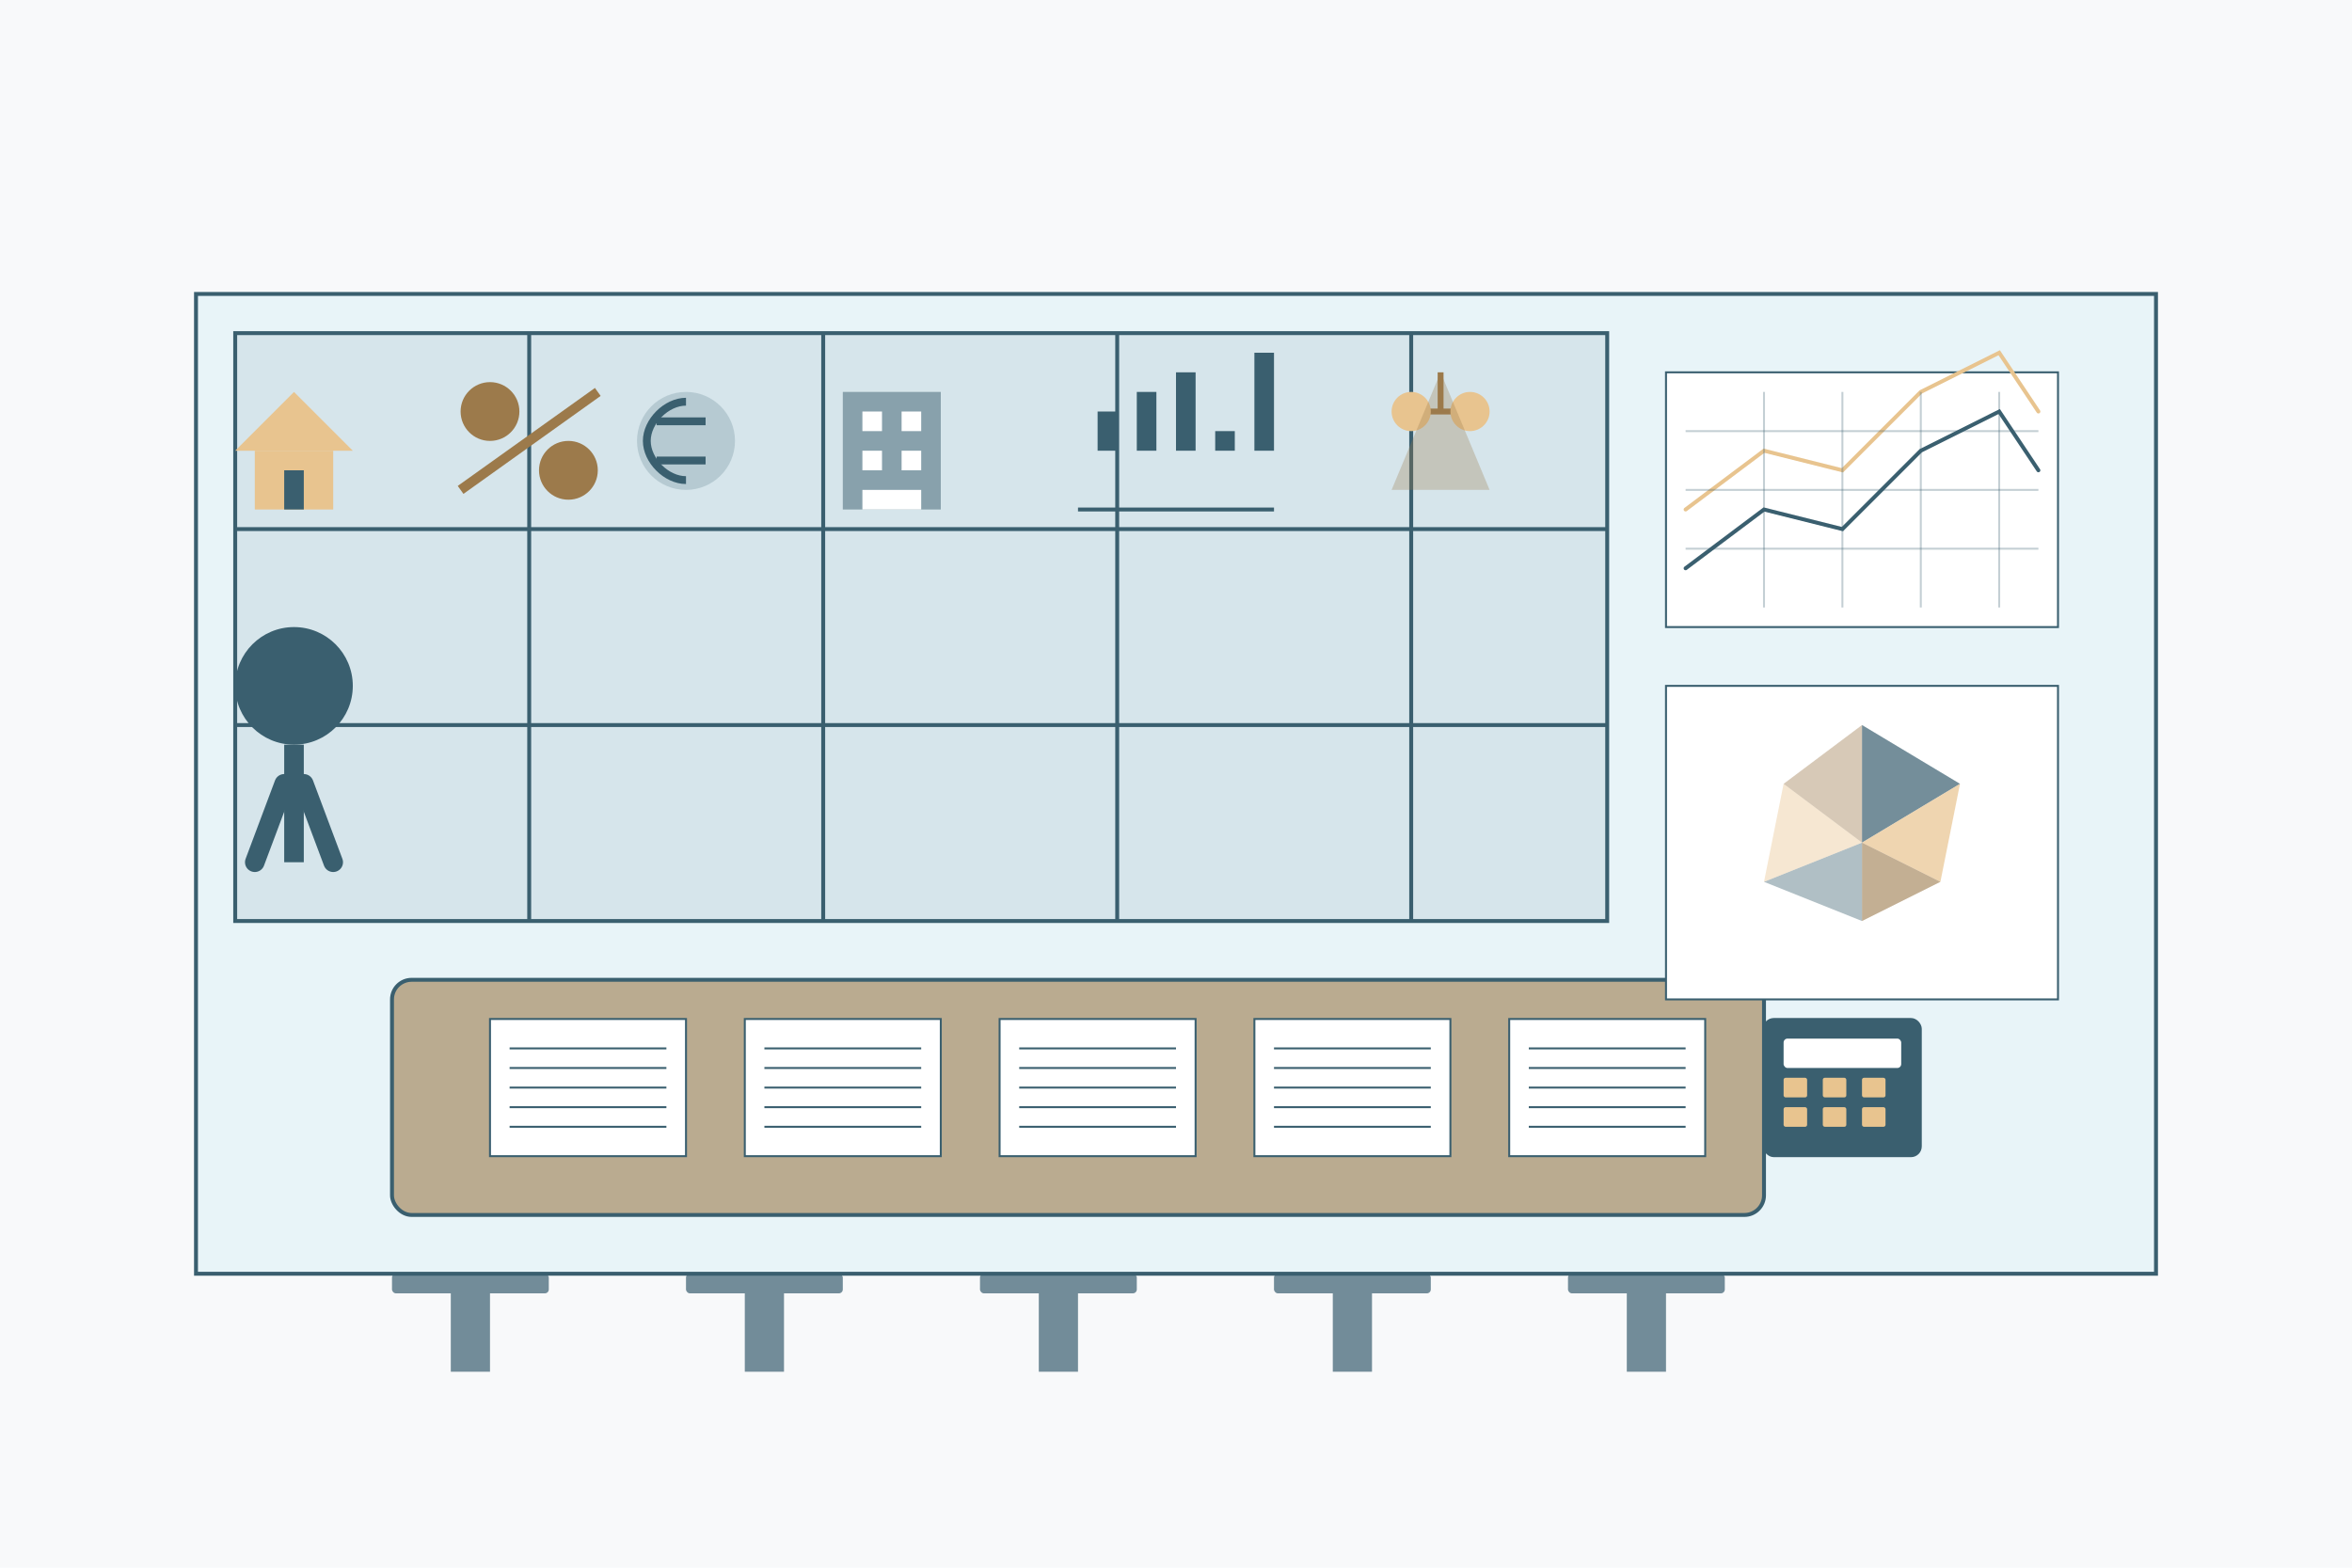 <?xml version="1.0" encoding="UTF-8"?>
<svg width="1200" height="800" viewBox="0 0 1200 800" fill="none" xmlns="http://www.w3.org/2000/svg">
  <!-- Fond -->
  <rect width="1200" height="800" fill="#F8F9FA"/>
  
  <!-- Bureau d'affaires -->
  <rect x="100" y="150" width="1000" height="500" fill="#E8F4F8"/>
  <rect x="100" y="150" width="1000" height="500" stroke="#3A5F6F" stroke-width="2"/>
  
  <!-- Grande fenêtre -->
  <rect x="120" y="170" width="700" height="300" fill="#3A5F6F" fill-opacity="0.1"/>
  <rect x="120" y="170" width="700" height="300" stroke="#3A5F6F" stroke-width="2"/>
  
  <!-- Séparations de la fenêtre -->
  <path d="M270 170L270 470" stroke="#3A5F6F" stroke-width="2"/>
  <path d="M420 170L420 470" stroke="#3A5F6F" stroke-width="2"/>
  <path d="M570 170L570 470" stroke="#3A5F6F" stroke-width="2"/>
  <path d="M720 170L720 470" stroke="#3A5F6F" stroke-width="2"/>
  <path d="M120 270L820 270" stroke="#3A5F6F" stroke-width="2"/>
  <path d="M120 370L820 370" stroke="#3A5F6F" stroke-width="2"/>
  
  <!-- Table de réunion -->
  <rect x="200" y="500" width="700" height="120" rx="10" fill="#9C7A4B" fill-opacity="0.6"/>
  <rect x="200" y="500" width="700" height="120" rx="10" stroke="#3A5F6F" stroke-width="2"/>
  
  <!-- Graphiques et documents -->
  <!-- Graphique de croissance -->
  <rect x="850" y="190" width="200" height="130" fill="white"/>
  <rect x="850" y="190" width="200" height="130" stroke="#3A5F6F" stroke-width="1"/>
  <path d="M860 290L900 260L940 270L980 230L1020 210L1040 240" stroke="#3A5F6F" stroke-width="2" stroke-linecap="round"/>
  <path d="M860 260L900 230L940 240L980 200L1020 180L1040 210" stroke="#E8C48F" stroke-width="2" stroke-linecap="round"/>
  <path d="M860 220L1040 220" stroke="#3A5F6F" stroke-width="1" stroke-opacity="0.3"/>
  <path d="M860 250L1040 250" stroke="#3A5F6F" stroke-width="1" stroke-opacity="0.3"/>
  <path d="M860 280L1040 280" stroke="#3A5F6F" stroke-width="1" stroke-opacity="0.3"/>
  <path d="M900 310L900 200" stroke="#3A5F6F" stroke-width="1" stroke-opacity="0.3"/>
  <path d="M940 310L940 200" stroke="#3A5F6F" stroke-width="1" stroke-opacity="0.3"/>
  <path d="M980 310L980 200" stroke="#3A5F6F" stroke-width="1" stroke-opacity="0.3"/>
  <path d="M1020 310L1020 200" stroke="#3A5F6F" stroke-width="1" stroke-opacity="0.3"/>
  
  <!-- Camembert -->
  <rect x="850" y="350" width="200" height="160" fill="white"/>
  <rect x="850" y="350" width="200" height="160" stroke="#3A5F6F" stroke-width="1"/>
  <path d="M950 430L950 370L1000 400Z" fill="#3A5F6F" fill-opacity="0.7"/>
  <path d="M950 430L1000 400L990 450Z" fill="#E8C48F" fill-opacity="0.7"/>
  <path d="M950 430L990 450L950 470Z" fill="#9C7A4B" fill-opacity="0.6"/>
  <path d="M950 430L950 470L900 450Z" fill="#3A5F6F" fill-opacity="0.4"/>
  <path d="M950 430L900 450L910 400Z" fill="#E8C48F" fill-opacity="0.4"/>
  <path d="M950 430L910 400L950 370Z" fill="#9C7A4B" fill-opacity="0.4"/>
  
  <!-- Documents sur la table -->
  <rect x="250" y="520" width="100" height="70" fill="white"/>
  <rect x="250" y="520" width="100" height="70" stroke="#3A5F6F" stroke-width="1"/>
  <path d="M260 535H340" stroke="#3A5F6F" stroke-width="1"/>
  <path d="M260 545H340" stroke="#3A5F6F" stroke-width="1"/>
  <path d="M260 555H340" stroke="#3A5F6F" stroke-width="1"/>
  <path d="M260 565H340" stroke="#3A5F6F" stroke-width="1"/>
  <path d="M260 575H340" stroke="#3A5F6F" stroke-width="1"/>
  
  <rect x="380" y="520" width="100" height="70" fill="white"/>
  <rect x="380" y="520" width="100" height="70" stroke="#3A5F6F" stroke-width="1"/>
  <path d="M390 535H470" stroke="#3A5F6F" stroke-width="1"/>
  <path d="M390 545H470" stroke="#3A5F6F" stroke-width="1"/>
  <path d="M390 555H470" stroke="#3A5F6F" stroke-width="1"/>
  <path d="M390 565H470" stroke="#3A5F6F" stroke-width="1"/>
  <path d="M390 575H470" stroke="#3A5F6F" stroke-width="1"/>
  
  <rect x="510" y="520" width="100" height="70" fill="white"/>
  <rect x="510" y="520" width="100" height="70" stroke="#3A5F6F" stroke-width="1"/>
  <path d="M520 535H600" stroke="#3A5F6F" stroke-width="1"/>
  <path d="M520 545H600" stroke="#3A5F6F" stroke-width="1"/>
  <path d="M520 555H600" stroke="#3A5F6F" stroke-width="1"/>
  <path d="M520 565H600" stroke="#3A5F6F" stroke-width="1"/>
  <path d="M520 575H600" stroke="#3A5F6F" stroke-width="1"/>
  
  <rect x="640" y="520" width="100" height="70" fill="white"/>
  <rect x="640" y="520" width="100" height="70" stroke="#3A5F6F" stroke-width="1"/>
  <path d="M650 535H730" stroke="#3A5F6F" stroke-width="1"/>
  <path d="M650 545H730" stroke="#3A5F6F" stroke-width="1"/>
  <path d="M650 555H730" stroke="#3A5F6F" stroke-width="1"/>
  <path d="M650 565H730" stroke="#3A5F6F" stroke-width="1"/>
  <path d="M650 575H730" stroke="#3A5F6F" stroke-width="1"/>
  
  <rect x="770" y="520" width="100" height="70" fill="white"/>
  <rect x="770" y="520" width="100" height="70" stroke="#3A5F6F" stroke-width="1"/>
  <path d="M780 535H860" stroke="#3A5F6F" stroke-width="1"/>
  <path d="M780 545H860" stroke="#3A5F6F" stroke-width="1"/>
  <path d="M780 555H860" stroke="#3A5F6F" stroke-width="1"/>
  <path d="M780 565H860" stroke="#3A5F6F" stroke-width="1"/>
  <path d="M780 575H860" stroke="#3A5F6F" stroke-width="1"/>
  
  <!-- Calculatrice -->
  <rect x="900" y="520" width="80" height="70" rx="5" fill="#3A5F6F"/>
  <rect x="900" y="520" width="80" height="70" rx="5" stroke="#3A5F6F" stroke-width="1"/>
  <rect x="910" y="530" width="60" height="15" rx="2" fill="white"/>
  <rect x="910" y="550" width="12" height="10" rx="1" fill="#E8C48F"/>
  <rect x="930" y="550" width="12" height="10" rx="1" fill="#E8C48F"/>
  <rect x="950" y="550" width="12" height="10" rx="1" fill="#E8C48F"/>
  <rect x="910" y="565" width="12" height="10" rx="1" fill="#E8C48F"/>
  <rect x="930" y="565" width="12" height="10" rx="1" fill="#E8C48F"/>
  <rect x="950" y="565" width="12" height="10" rx="1" fill="#E8C48F"/>
  
  <!-- Chaises -->
  <rect x="200" y="650" width="80" height="10" rx="2" fill="#3A5F6F" fill-opacity="0.7"/>
  <rect x="230" y="660" width="20" height="40" fill="#3A5F6F" fill-opacity="0.7"/>
  
  <rect x="350" y="650" width="80" height="10" rx="2" fill="#3A5F6F" fill-opacity="0.7"/>
  <rect x="380" y="660" width="20" height="40" fill="#3A5F6F" fill-opacity="0.7"/>
  
  <rect x="500" y="650" width="80" height="10" rx="2" fill="#3A5F6F" fill-opacity="0.7"/>
  <rect x="530" y="660" width="20" height="40" fill="#3A5F6F" fill-opacity="0.7"/>
  
  <rect x="650" y="650" width="80" height="10" rx="2" fill="#3A5F6F" fill-opacity="0.7"/>
  <rect x="680" y="660" width="20" height="40" fill="#3A5F6F" fill-opacity="0.7"/>
  
  <rect x="800" y="650" width="80" height="10" rx="2" fill="#3A5F6F" fill-opacity="0.7"/>
  <rect x="830" y="660" width="20" height="40" fill="#3A5F6F" fill-opacity="0.7"/>
  
  <!-- Personnes stylisées -->
  <!-- Personne 1 (présentateur) -->
  <circle cx="150" cy="350" r="30" fill="#3A5F6F"/>
  <rect x="145" y="380" width="10" height="60" fill="#3A5F6F"/>
  <path d="M145 400L130 440" stroke="#3A5F6F" stroke-width="10" stroke-linecap="round"/>
  <path d="M155 400L170 440" stroke="#3A5F6F" stroke-width="10" stroke-linecap="round"/>
  
  <!-- Icônes fiscales -->
  <!-- Maison -->
  <path d="M150 200L120 230H180L150 200Z" fill="#E8C48F"/>
  <rect x="130" y="230" width="40" height="30" fill="#E8C48F"/>
  <rect x="145" y="240" width="10" height="20" fill="#3A5F6F"/>
  
  <!-- Symbole pourcentage -->
  <circle cx="250" cy="210" r="15" fill="#9C7A4B"/>
  <circle cx="290" cy="240" r="15" fill="#9C7A4B"/>
  <path d="M235 250L305 200" stroke="#9C7A4B" stroke-width="5"/>
  
  <!-- Symbole Euro -->
  <circle cx="350" cy="225" r="25" fill="#3A5F6F" fill-opacity="0.2"/>
  <path d="M360 215H335" stroke="#3A5F6F" stroke-width="4"/>
  <path d="M360 235H335" stroke="#3A5F6F" stroke-width="4"/>
  <path d="M350 245C340 245 330 235 330 225C330 215 340 205 350 205" stroke="#3A5F6F" stroke-width="4"/>
  
  <!-- Bâtiment -->
  <rect x="430" y="200" width="50" height="60" fill="#3A5F6F" fill-opacity="0.5"/>
  <rect x="440" y="210" width="10" height="10" fill="white"/>
  <rect x="460" y="210" width="10" height="10" fill="white"/>
  <rect x="440" y="230" width="10" height="10" fill="white"/>
  <rect x="460" y="230" width="10" height="10" fill="white"/>
  <rect x="440" y="250" width="30" height="10" fill="white"/>
  
  <!-- Graphique en barres -->
  <rect x="560" y="210" width="10" height="20" fill="#3A5F6F"/>
  <rect x="580" y="200" width="10" height="30" fill="#3A5F6F"/>
  <rect x="600" y="190" width="10" height="40" fill="#3A5F6F"/>
  <rect x="620" y="220" width="10" height="10" fill="#3A5F6F"/>
  <rect x="640" y="180" width="10" height="50" fill="#3A5F6F"/>
  <path d="M550 260H650" stroke="#3A5F6F" stroke-width="2"/>
  
  <!-- Balance de la justice -->
  <path d="M720 210L750 210" stroke="#9C7A4B" stroke-width="3"/>
  <path d="M735 210L735 190" stroke="#9C7A4B" stroke-width="3"/>
  <circle cx="720" cy="210" r="10" fill="#E8C48F"/>
  <circle cx="750" cy="210" r="10" fill="#E8C48F"/>
  <path d="M735 190L710 250L760 250Z" fill="#9C7A4B" fill-opacity="0.3"/>
</svg>